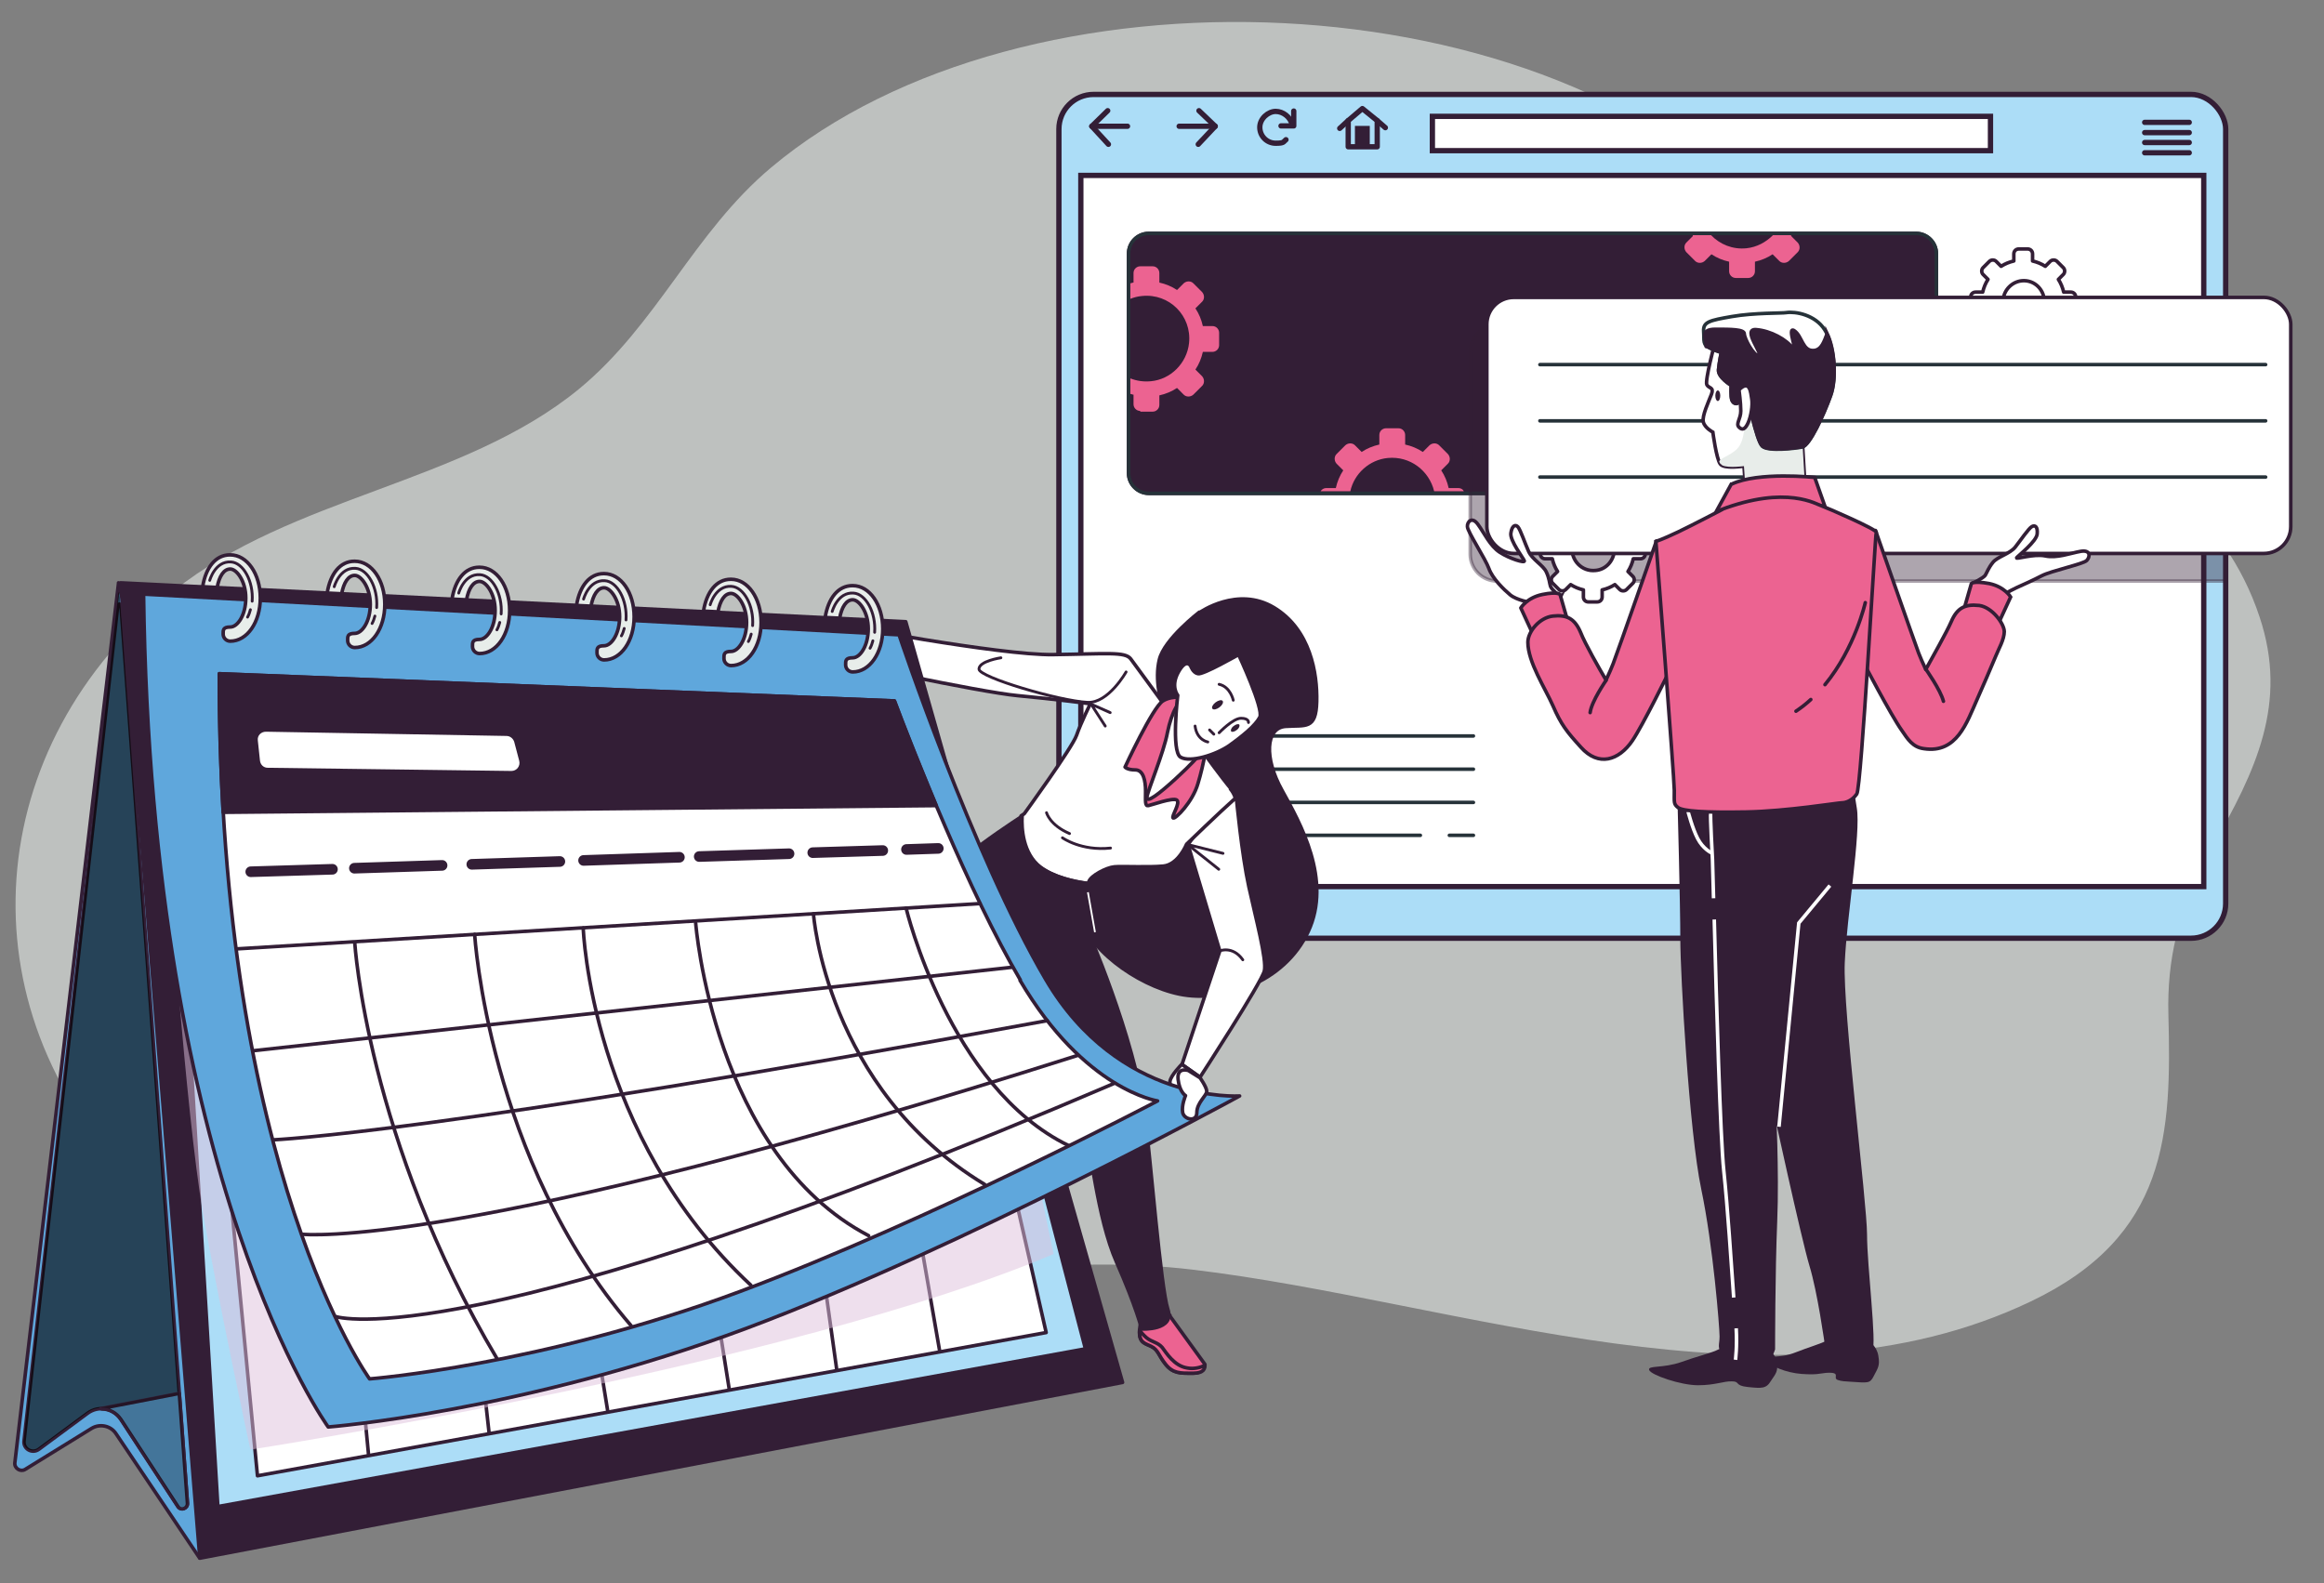 <?xml version="1.0" encoding="UTF-8"?>
<svg id="Capa_1" data-name="Capa 1" xmlns="http://www.w3.org/2000/svg" version="1.1" viewBox="0 0 657.1 447.7">
  <rect x="0" y="0" width="657.1" height="447.7" fill="#808080" stroke="none"/>
  <defs>
    <style>
      .cls-1 {
        stroke-width: 3px;
      }

      .cls-1, .cls-2, .cls-3, .cls-4, .cls-5, .cls-6, .cls-7, .cls-8, .cls-9, .cls-10, .cls-11, .cls-12, .cls-13, .cls-14, .cls-15 {
        stroke-linecap: round;
        stroke-linejoin: round;
      }

      .cls-1, .cls-3, .cls-4, .cls-6, .cls-16, .cls-9, .cls-10, .cls-12, .cls-14, .cls-15 {
        stroke: #331e36;
      }

      .cls-1, .cls-5, .cls-6, .cls-17, .cls-18, .cls-11, .cls-12, .cls-13 {
        fill: none;
      }

      .cls-19 {
        opacity: .3;
      }

      .cls-19, .cls-20, .cls-21, .cls-22, .cls-23, .cls-24, .cls-25, .cls-26, .cls-27, .cls-28 {
        stroke-width: 0px;
      }

      .cls-19, .cls-21, .cls-29, .cls-25, .cls-26 {
        isolation: isolate;
      }

      .cls-19, .cls-26 {
        fill: #000;
      }

      .cls-30, .cls-31, .cls-32, .cls-17, .cls-18, .cls-33, .cls-16, .cls-34, .cls-35 {
        stroke-miterlimit: 10;
      }

      .cls-30, .cls-32, .cls-7, .cls-8, .cls-10, .cls-34, .cls-27 {
        fill: #fff;
      }

      .cls-30, .cls-5, .cls-7 {
        stroke: #263239;
      }

      .cls-2, .cls-31, .cls-32, .cls-8, .cls-33, .cls-11, .cls-34, .cls-13, .cls-35 {
        stroke: #331e36;
      }

      .cls-2, .cls-33 {
        fill: #ec6391;
      }

      .cls-31, .cls-22 {
        fill: #331e36;
      }

      .cls-3, .cls-4, .cls-16, .cls-9, .cls-10, .cls-12, .cls-14, .cls-15 {
        stroke-width: 1px;
      }

      .cls-3, .cls-23 {
        fill: #ec6391;
      }

      .cls-4 {
        opacity: .4;
      }

      .cls-4, .cls-20, .cls-14 {
        fill: #331e36;
      }

      .cls-21 {
        fill: #dfc0dd;
        opacity: .5;
      }

      .cls-21, .cls-25 {
        mix-blend-mode: multiply;
      }

      .cls-6 {
        stroke-width: .8px;
      }

      .cls-17, .cls-18 {
        stroke: #fff;
      }

      .cls-18 {
        stroke-width: .5px;
      }

      .cls-24, .cls-16 {
        fill: #e8edea;
      }

      .cls-9 {
        fill: #5fa7dc;
      }

      .cls-25 {
        fill: #e8edea;
      }

      .cls-11, .cls-34, .cls-35 {
        stroke-width: 1.5px;
      }

      .cls-26 {
        opacity: .6;
      }

      .cls-36 {
        opacity: .6;
      }

      .cls-28 {
        fill: #263239;
      }

      .cls-15 {
        fill: #acddf7;
      }

      .cls-35 {
        fill: #acddf7;
      }
    </style>
  </defs>
  <g class="cls-29">
    <g id="Capa_1-2" data-name="Capa 1">
      <g class="cls-36">
        <path class="cls-24" d="M615.3,264.8c2-8.6,5.4-16.9,10-25,12.6-21.9,21.7-41,13.6-65.3-19.6-59.6-99.5-66.6-138.9-111.6C439.1-6.6,289.5-12.7,218,47.4c-21.9,18.4-32.2,44.4-54.3,62.6-32.7,26.8-81.1,30.3-114.6,57.1-54.7,43.7-60,117.6-11.5,166.7,51.2,51.8,123.6,43.4,193.8,32.3,34.6-5.4,70.5-11.3,105.7-7.1,75.2,8.9,164.3,43.8,237.1,9,38.8-18.5,39.8-47.5,38.9-81.2-.2-7.6.5-14.9,2.2-22h0Z"/>
      </g>
      <g>
        <g>
          <rect class="cls-35" x="299.4" y="26.7" width="329.9" height="238.6" rx="9.8" ry="9.8"/>
          <rect class="cls-34" x="305.6" y="49.6" width="317.5" height="201.1"/>
          <g>
            <line class="cls-5" x1="322.2" y1="208.1" x2="416.6" y2="208.1"/>
            <line class="cls-5" x1="337.8" y1="217.5" x2="416.6" y2="217.5"/>
            <line class="cls-5" x1="322.2" y1="217.5" x2="329.7" y2="217.5"/>
            <line class="cls-5" x1="322.2" y1="226.9" x2="416.6" y2="226.9"/>
            <line class="cls-5" x1="409.8" y1="236.2" x2="416.6" y2="236.2"/>
            <line class="cls-5" x1="322.2" y1="236.2" x2="401.6" y2="236.2"/>
          </g>
          <g>
            <g>
              <path class="cls-14" d="M324.8,66h217c3.1,0,5.7,2.6,5.7,5.7v62.1c0,3.1-2.5,5.7-5.7,5.7h-217c-3.1,0-5.7-2.6-5.7-5.7v-62.1c0-3.1,2.5-5.7,5.7-5.7h0Z"/>
              <path class="cls-28" d="M541.8,66.5c2.9,0,5.2,2.3,5.2,5.2v62.1c0,2.9-2.3,5.2-5.2,5.2h-217c-2.9,0-5.2-2.3-5.2-5.2v-62.1c0-2.9,2.3-5.2,5.2-5.2h217M541.8,65.5h-217c-3.4,0-6.2,2.8-6.2,6.2v62.1c0,3.4,2.8,6.2,6.2,6.2h217c3.4,0,6.2-2.8,6.2-6.2v-62.1c0-3.4-2.8-6.2-6.2-6.2h0Z"/>
            </g>
            <g>
              <path class="cls-23" d="M501.3,66.5c-2,2-4.6,3.4-7.5,3.7-3.9.4-7.5-1.1-10-3.7h-5.2c0,0,0,.2.1.2l-1.9,1.9c-.7.7-.7,1.9,0,2.7l2.5,2.5c.7.7,1.9.7,2.7,0l1.9-1.9c1.5,1,3.2,1.7,5,2.1v2.7c0,1,.8,1.9,1.9,1.9h3.5c1,0,1.9-.8,1.9-1.9v-2.7c1.8-.4,3.5-1.1,5-2.1l1.9,1.9c.7.7,1.9.7,2.7,0l2.5-2.5c.7-.7.7-1.9,0-2.7l-1.9-1.9c0,0,0-.2.1-.2h-5.2Z"/>
              <path class="cls-23" d="M412.3,138h-2.7c-.4-1.8-1.1-3.5-2.1-5l1.9-1.9c.7-.7.7-1.9,0-2.7l-2.5-2.5c-.7-.7-1.9-.7-2.7,0l-1.9,1.9c-1.5-1-3.2-1.7-5-2.1v-2.7c0-1-.8-1.9-1.9-1.9h-3.5c-1,0-1.9.8-1.9,1.9v2.7c-1.8.4-3.5,1.1-5,2.1l-1.9-1.9c-.7-.7-1.9-.7-2.7,0l-2.5,2.5c-.7.7-.7,1.9,0,2.7l1.9,1.9c-1,1.5-1.7,3.2-2.1,5h-2.7c-.7,0-1.3.4-1.6.9h8.4c1.1-5,5.4-8.9,10.6-9.4,6.3-.6,11.7,3.6,13.1,9.4h8.4c-.3-.6-.9-.9-1.6-.9h0Z"/>
              <path class="cls-23" d="M322.4,116.4h3.5c1,0,1.9-.8,1.9-1.9v-2.7c1.8-.4,3.5-1.1,5-2.1l1.9,1.9c.7.7,1.9.7,2.7,0l2.5-2.5c.7-.7.7-1.9,0-2.7l-1.9-1.9c1-1.5,1.7-3.2,2.1-5h2.7c1,0,1.9-.8,1.9-1.9v-3.5c0-1-.8-1.9-1.9-1.9h-2.7c-.4-1.8-1.1-3.5-2.1-5l1.9-1.9c.7-.7.7-1.9,0-2.7l-2.5-2.5c-.7-.7-1.9-.7-2.7,0l-1.9,1.9c-1.5-1-3.2-1.7-5-2.1v-2.7c0-1-.8-1.9-1.9-1.9h-3.5c-1,0-1.9.8-1.9,1.9v2.7c-.3,0-.6.2-.9.2v4.4c1-.4,2.1-.7,3.3-.8,7.7-.8,14.1,5.6,13.3,13.3-.6,5.7-5.2,10.3-10.8,10.8-2.1.2-4-.1-5.8-.8v4.4c.3,0,.6.2.9.2v2.7c0,1,.8,1.9,1.9,1.9h0Z"/>
            </g>
          </g>
          <rect class="cls-34" x="405" y="32.9" width="157.8" height="9.7"/>
          <g>
            <polyline class="cls-11" points="313.2 31.3 308.7 35.7 313.4 40.8"/>
            <line class="cls-11" x1="308.7" y1="35.7" x2="318.8" y2="35.7"/>
          </g>
          <g>
            <polyline class="cls-11" points="339 31.3 343.6 35.7 338.8 40.8"/>
            <line class="cls-11" x1="343.6" y1="35.7" x2="333.4" y2="35.7"/>
          </g>
          <g>
            <path class="cls-11" d="M365.3,35.1c-.5-2-2.5-3.6-4.6-3.6s-4.5,2-4.5,4.5,2,4.5,4.5,4.5,2.1-.4,2.9-1"/>
            <polyline class="cls-11" points="362.2 35.6 365.8 35.6 365.8 31.4"/>
          </g>
          <g>
            <polygon class="cls-11" points="389.4 34.1 385.2 30.7 381.2 34.1 381.2 41.5 389.4 41.5 389.4 34.1"/>
            <rect class="cls-31" x="383.6" y="36.1" width="3.2" height="5.1"/>
            <line class="cls-11" x1="381.2" y1="34.1" x2="378.8" y2="36.3"/>
            <line class="cls-11" x1="389.4" y1="34.1" x2="391.7" y2="36.1"/>
          </g>
          <g>
            <line class="cls-11" x1="606.4" y1="34.6" x2="619" y2="34.6"/>
            <line class="cls-11" x1="606.4" y1="37.5" x2="619" y2="37.5"/>
            <line class="cls-11" x1="606.4" y1="40.3" x2="619" y2="40.3"/>
            <line class="cls-11" x1="606.4" y1="43.2" x2="619" y2="43.2"/>
          </g>
        </g>
        <path class="cls-4" d="M629.3,91.9h-206c-4.2,0-7.6,3.4-7.6,7.6v57.2c0,4.2,3.4,7.6,7.6,7.6h206v-72.4Z"/>
      </g>
      <g>
        <path class="cls-22" d="M488,381.1c-.8,0-1.6.2-2.4.6-1.2.7-6.6,2.1-10.1,3.4-5.4,1.9-9.7.9-9.2,2.3s8.9,4.3,13.8,4.3c4.9,0,7.3-1.2,9.6-1.1,2.4,0,.6,1.2,4.5,1.6,3.9.4,5.2.5,6.5-1.7,1.4-2.1,2.1-2.7,1.7-5.4,0,0,0,0,0,0-.4-2.4-2.6-4.1-5-4.1h-9.4c0,0,0,0,0,0Z"/>
        <path class="cls-22" d="M518.4,378.5c-.7,0-1.4.2-2,.6-1.1.7-5.7,2.1-8.7,3.3-4.7,1.9-8.4.6-8,2.2s5.4,3.6,9.7,3.9,4.9-.1,6.9-.3c4.6-.3,1.7,1.4,3.3,2,1.1.4,2.2.4,3.6.5,4.9.3,5.5.6,6.6-1.6,1.1-2.2,1.8-2.8,1.3-5.7,0,0,0,0,0,0-.4-2.6-2.4-4.5-4.5-4.6l-8.2-.2h0Z"/>
        <g>
          <path class="cls-31" d="M474.8,226.2s.8,29.4.8,39.3,2.5,54.5,5.9,70.6c3.4,16.2,5.2,39.3,5.2,41.8s-.8,3.1.8,4.8,8,4.8,10.3,3.8,3.6-5,3.6-5c0,0,0-21.8.6-36.1s-.4-33-.4-33c0,0,8.2,37.8,10.5,45.4,2.3,7.6,4.2,21.3,4.6,24s2.3,2.8,4.6,2.8,6.3-.4,7.6-2.5-1.5-24.1-1.5-33-6.9-63.5-6.3-76.9,4.6-36.8,3.4-43.7-1.3-12.5-1.3-12.5c0,0-43.3-5-48.5,10.1h0Z"/>
          <path class="cls-17" d="M477.3,229.5s1.2,4.7,2.7,7.6,3.8,4,3.8,4"/>
          <path class="cls-17" d="M490.9,375.6c.3,5.2-.2,8.9-.2,8.9"/>
          <path class="cls-17" d="M484.7,260c.6,22.9,1.7,61.8,2.7,71.1,1.1,10.4,2.1,26.2,2.8,35.8"/>
          <path class="cls-17" d="M483.7,229.9c-.2.6.5,13.2.5,13.2,0,0,.1,4.2.3,10.9"/>
        </g>
        <path class="cls-30" d="M425.6,147s-.2-5,.8-3.8,1.3,3.6,1.7,5.9c0,0,.6-4.4,1.3-3.1.6,1.3.8,2.7.6,5s.6,5.7,1.5,6.9-4.4-2.3-5.9-10.9Z"/>
        <path class="cls-7" d="M583.7,153.6s3-4.1,1.4-3.6c-1.6.5-3,2.3-4.7,3.9,0,0,1.9-4,.7-3.3-1.2.7-2.2,1.8-3.3,3.8-1.1,2-3.7,4.4-5.1,4.9-1.4.6,5,.6,11-5.8h0Z"/>
        <path class="cls-8" d="M586.9,86.5v-2.5c0-.8-.6-1.4-1.4-1.4h-2c-.3-1.3-.8-2.5-1.5-3.6l1.4-1.4c.5-.5.5-1.4,0-1.9l-1.8-1.8c-.5-.5-1.4-.5-1.9,0l-1.4,1.4c-1.1-.7-2.3-1.2-3.6-1.5v-2c0-.8-.6-1.4-1.4-1.4h-2.5c-.8,0-1.4.6-1.4,1.4v2c-1.3.3-2.5.8-3.6,1.5l-1.4-1.4c-.5-.5-1.4-.5-1.9,0l-1.8,1.8c-.5.5-.5,1.4,0,1.9l1.4,1.4c-.7,1.1-1.2,2.3-1.5,3.6h-2c-.8,0-1.4.6-1.4,1.4v2.5c0,.8.6,1.4,1.4,1.4h2c.3,1.3.8,2.5,1.5,3.6l-1.4,1.4c-.5.5-.5,1.4,0,1.9l1.8,1.8c.5.5,1.4.5,1.9,0l1.4-1.4c1.1.7,2.3,1.2,3.6,1.5v2c0,.8.6,1.4,1.4,1.4h2.5c.8,0,1.4-.6,1.4-1.4v-2c1.3-.3,2.5-.8,3.6-1.5l1.4,1.4c.5.5,1.4.5,1.9,0l1.8-1.8c.5-.5.5-1.4,0-1.9l-1.4-1.4c.7-1.1,1.2-2.3,1.5-3.6h2c.8,0,1.4-.6,1.4-1.4ZM572.8,91c-3.7.4-6.7-2.7-6.4-6.4.3-2.7,2.5-4.9,5.2-5.2,3.7-.4,6.7,2.7,6.4,6.4-.3,2.7-2.5,4.9-5.2,5.2Z"/>
        <path class="cls-8" d="M465.2,156.6v-2.5c0-.8-.6-1.4-1.4-1.4h-2c-.3-1.3-.8-2.5-1.5-3.6l1.4-1.4c.5-.5.5-1.4,0-1.9l-1.8-1.8c-.5-.5-1.4-.5-1.9,0l-1.4,1.4c-1.1-.7-2.3-1.2-3.6-1.5v-2c0-.8-.6-1.4-1.4-1.4h-2.5c-.8,0-1.4.6-1.4,1.4v2c-1.3.3-2.5.8-3.6,1.5l-1.4-1.4c-.5-.5-1.4-.5-1.9,0l-1.8,1.8c-.5.5-.5,1.4,0,1.9l1.4,1.4c-.7,1.1-1.2,2.3-1.5,3.6h-2c-.8,0-1.4.6-1.4,1.4v2.5c0,.8.6,1.4,1.4,1.4h2c.3,1.3.8,2.5,1.5,3.6l-1.4,1.4c-.5.5-.5,1.4,0,1.9l1.8,1.8c.5.5,1.4.5,1.9,0l1.4-1.4c1.1.7,2.3,1.2,3.6,1.5v2c0,.8.6,1.4,1.4,1.4h2.5c.8,0,1.4-.6,1.4-1.4v-2c1.3-.3,2.5-.8,3.6-1.5l1.4,1.4c.5.5,1.4.5,1.9,0l1.8-1.8c.5-.5.5-1.4,0-1.9l-1.4-1.4c.7-1.1,1.2-2.3,1.5-3.6h2c.8,0,1.4-.6,1.4-1.4ZM451.1,161.3c-3.8.4-6.9-2.8-6.6-6.6.3-2.8,2.5-5.1,5.3-5.3,3.8-.4,6.9,2.8,6.6,6.6-.3,2.8-2.5,5.1-5.3,5.3Z"/>
        <rect class="cls-8" x="420.4" y="84.1" width="227.3" height="72.4" rx="7.6" ry="7.6"/>
        <g>
          <line class="cls-5" x1="640.6" y1="103.1" x2="435.4" y2="103.1"/>
          <line class="cls-5" x1="640.6" y1="119" x2="435.4" y2="119"/>
          <line class="cls-5" x1="640.6" y1="134.9" x2="435.4" y2="134.9"/>
        </g>
        <path class="cls-32" d="M441.2,168.8s-2.5-2.1-2.8-3-.3-2.2-1.2-4.1c-.9-1.9-4-3.5-5-5.8-1-2.2-2.3-6.1-3-6.9-.7-.8-1.7-.4-2,1.7-.4,2.1,3.6,7.2,3.8,7.9s-4.1-.6-6.9-2.4-4.5-5.6-6.2-7.9c-1.7-2.4-3.1-.7-3,.6,0,1.4,5.1,9.1,6.1,11.9,1,2.8,4.2,5.9,6,7.4,1.8,1.5,5.8,2.2,5.8,2.2l2.6,2.6,5.9-4.4h0Z"/>
        <g>
          <path class="cls-2" d="M433.6,179.7l-3.6-7.8s1.7-2.9,6.1-3.8,5,0,5,0l2.3,8s-7.6.6-9.9,3.6Z"/>
          <g>
            <path class="cls-2" d="M468.3,153.1s-10.7,30.7-12.2,34.6c-.4,1-1.1,2.7-2,4.6-1.9-3.2-6-10.4-7.2-13.5-1.7-4-4-5-7.8-4.6s-7.1,4.4-7.1,7.4c0,5.6,4.9,13,7.1,18,2.3,5.3,3.9,7.3,7.9,11.7,5,5.6,10.7,3.7,14.5-1.8,2.9-4.2,10.4-19.5,10.4-19.5,0,0-1.9-32.1-3.6-37h0Z"/>
            <path class="cls-13" d="M454.1,192.4s-4.1,5.9-4.5,9.1"/>
          </g>
        </g>
        <path class="cls-8" d="M557.8,164.9s2.9-1.4,3.5-2.2c.5-.8.9-2.1,2.2-3.7,1.3-1.6,4.8-2.4,6.3-4.3,1.5-1.9,3.8-5.3,4.7-5.8s1.7,0,1.5,2.1-5.3,6.1-5.8,6.7c-.4.6,4.8-1.2,8.1-.5,3.3.7,7.1-.8,10-1.3,2.9-.5,2.7,1.6,1.7,2.6s-10,2.9-12.7,4.3-5,2.4-7.2,3.4-4.6,2.6-4.6,2.6l-3.2,1.9-4.5-5.8h0Z"/>
        <g>
          <path class="cls-33" d="M564.9,176.6l3.6-7.8s-1.7-2.9-6.1-3.8c-4.4-.8-5,0-5,0l-2.3,8s7.6.6,9.9,3.6Z"/>
          <path class="cls-2" d="M559.5,171.2c-3.8-.4-6.1.6-7.8,4.6-1.3,3-5.4,10.2-7.2,13.5-.9-1.9-1.6-3.6-2-4.6-1.5-4-12.2-34.7-12.2-34.7-1.7,4.8-3.6,37-3.6,37,0,0,8,15.3,11,19.5,1.7,2.5,3.1,4.8,6.3,5.2,9.3,1.4,12.1-7.4,15-13.9,1.8-4.1,3.6-8.2,5.3-12.3.8-2,2.4-4.7,2.4-6.9s-3.4-6.9-7.1-7.4h0Z"/>
          <path class="cls-13" d="M544.5,189.2s4.2,5.9,5,9.1"/>
        </g>
        <g>
          <g>
            <path class="cls-32" d="M484.9,96.8s-2.9,10.9-2.3,12,2.1.6,1.3,2.7c-.8,2.1-2.7,6.1-2.3,7.8s2.7,2.9,2.7,2.9c0,0,1,7.6,2.1,9,1,1.5,6.7.6,6.7.6l.4,5.7,16.8-1.1-.6-10.1-.8-31.1-23.9,1.5h0Z"/>
            <path class="cls-22" d="M486.4,111.9c0,.8-.3,1.5-.7,1.5s-.7-.7-.7-1.5.3-1.5.7-1.5.7.7.7,1.5Z"/>
          </g>
          <path class="cls-25" d="M493.1,131.9l.4,5.7,16.8-1.1-.6-10.1-.4-13.1c-2.2,0-4.2,0-4.8,0-1.5,0-4.9-.3-5.6,0-.8.3-1.8.5-1.8.5l-3.8,4.1s.3,5.4-1.5,8.2c-1.5,2.4-5.4,3.3-5.7,4.4.1.3.2.5.3.6.2.2.4.3.6.5,1.8.8,6.1.2,6.1.2h0Z"/>
        </g>
        <g>
          <path class="cls-30" d="M505,88.4c-1,.2-9,0-15.3,1.1s-8.2,1.5-8,4.2-.4,3.8,1.9,4.8c2.3,1.1,3.1,1.1,3.1,1.1,0,0-.6,2.9-.8,5s3.6,4.4,3.6,4.4c0,0-.2,3.2.2,4.2s1.5,1.3,2.1.4c.6-.8,1-4.8,1.7-3.2s3.1,14.3,4.8,15.8,9.2.6,11.3.2c2.1-.4,6.1-9.2,8-14.5,1.9-5.2,1-14.5-1.7-18.7-2.7-4.2-8.2-5.2-10.9-4.8h0Z"/>
          <path class="cls-31" d="M516.6,94.4c-.8,2-1.5,4.5-3.7,4.7-3.3.3-3.3-4.1-5.6-5.6s1.5,7.7-.3,5.1c-1.8-2.6-6.4-5.1-10.5-5.4-4.1-.3,2.3,7.4.8,7.4s-4.1-4.9-4.1-6.2-3.8-1.3-8.2-1.3-2.6,2.6-2.6,4.1,0,.4.2.6c.2.2.6.4,1,.6,2.3,1.1,3.1,1.1,3.1,1.1,0,0-.6,2.9-.8,5s3.6,4.4,3.6,4.4c0,0-.2,3.2.2,4.2.4,1.1,1.5,1.3,2.1.4.6-.8,1-4.8,1.7-3.2s3.1,14.3,4.8,15.8,9.2.6,11.3.2,6.1-9.2,8-14.5c1.7-4.8,1.2-12.9-1-17.5h0Z"/>
        </g>
        <path class="cls-33" d="M489.5,136.9l-4.6,8.4s11.5-3.4,17.9-3.4,13.2,1.3,13.2,1.3l-2.9-8.2s-16-1.7-23.5,1.9h0Z"/>
        <g>
          <path class="cls-33" d="M486.5,144.3s-7.6,4-12,6.1c-4.4,2.1-6.3,2.7-6.3,2.7,0,0,5.2,66.9,5.2,70.4s-.2,3.8,1,4.8c1.3,1.1,7.8,1.5,19.3,1.3,11.5-.2,26-2.6,27.1-2.6s2.9-.6,4.2-2.5,5.2-73.2,5.5-74c.2-.8-13.9-6.9-15.3-7.4-1.5-.4-9.9-6.1-28.8,1.1h0Z"/>
          <path class="cls-13" d="M512,197.8c-1.3,1.2-2.7,2.3-4.2,3.3"/>
          <path class="cls-13" d="M527.4,170.4s-2.9,12.9-11.4,23.2"/>
        </g>
        <path class="cls-32" d="M491.7,110.3s.5,3.6.5,5.9-1.5,3.6-.5,4.6c1,1,1.8.5,2.6-1.3s1.3-4.9,1-6.7c-.3-1.8-.5-5.6-3.6-2.6h0Z"/>
      </g>
      <polyline class="cls-17" points="503 318.6 508.6 261 517.4 250.4"/>
      <g>
        <g>
          <path class="cls-14" d="M339.1,173.1s-9.9,7.6-11.3,13.4c-1.4,5.8.4,12.1,1.6,15.8,1.2,3.7,1.4,21.6-9.5,29.6-10.9,8-15.8,15.9-14.6,25.9,1.2,9.9,16,20.8,28.2,23.3s29.6-3.1,36.4-17.7c6.8-14.6-2.3-30.7-7.4-39.9-5.1-9.1-4.7-17.7,1-18.1s8.6,1,8.8-7-1.8-20.4-12.1-26.6c-10.3-6.2-21,1.4-21,1.4h0Z"/>
          <g>
            <path class="cls-10" d="M349.6,225.8s1.5,15.8,3.5,24.9c2,9.1,5.1,20.6,4.4,23.8s-18.2,30.1-18.2,30.1l-5.1-3.6,10.7-32.1-9-30.1s8.3-12.1,13.8-13h0Z"/>
            <path class="cls-10" d="M348.2,223.2c-2.5-2.9-8-10.5-8-10.5l-8.6-10.1s-10.3-14.2-11.9-16.3-6.8-1.4-22-1.2-61.2-8.6-61.2-8.6l-1.6,10.1s42.1,9.1,52.8,10.1,20.6,2.3,20.6,2.3c0,0-2.7,5.4-3.9,8.9s-14.8,22.2-14.8,22.2c0,0-.3.2-.9.6-.1,3.4.2,10.6,5.2,14.4,3.9,2.9,9.6,4.2,13.8,4.7h0c0-.2.1-.4.2-.6.6-1.6,4.9-3.9,7.2-4.1,2.3-.2,9.5.2,13.8-.2,4.3-.4,6.6-6.2,6.6-6.2,0,0,9.5-9.2,13.8-13-.3-1-.8-1.9-1.4-2.6h0Z"/>
            <polyline class="cls-6" points="313.9 201.5 308.5 199.1 312.5 205.3"/>
            <path class="cls-6" d="M300.4,236.9s5.3,3.8,13.6,2.9"/>
            <path class="cls-6" d="M295.9,229.8s.9,3.5,6.5,5.9"/>
            <path class="cls-6" d="M344.8,268.9s3.7-1.6,6.6,2.5"/>
            <polyline class="cls-6" points="345.8 241.3 335.8 238.8 344.6 245.8"/>
            <path class="cls-6" d="M318.4,190s-5,8.9-10.9,8.6c-8-.4-30.7-7.1-30.7-9.4s6.2-3.2,6.2-3.2"/>
            <path class="cls-3" d="M335.8,197.4s-4.1-1-7,.8-10.7,18.7-10.7,18.7c0,0,.6.8,2.9.8s2.9,3.1,2.9,6-.2,4.3.8,4.1c1-.2,6.8-2.3,8-1.6,1.2.8-1.6,4.7-1,5.1.6.4,5.5-4.5,7-9.7,1.6-5.2,3.1-13,2.7-16.1-.4-3.1-2.9-7.2-5.6-8Z"/>
          </g>
          <path class="cls-10" d="M339.1,213.5s-2.3,2.7-6.8,6.8c-4.5,4.1-8.2,7-8,5.1.2-1.9,4.7-12.4,5.8-18.3,1.2-5.8,3.3-9.7,5.6-9.7s7.4,11.9,3.3,16.1h0Z"/>
          <g>
            <path class="cls-10" d="M336.7,188.4s.6,1.8,2,2.1c1.4.4,11.5-5.4,11.5-5.4,0,0,7.2,15.4,6,17.7s-4.7,5.2-8.6,8c-3.9,2.7-11.1,4.9-13.8,3.3-2.7-1.6-.8-17.5-.8-17.5,0,0-2.1-2.5.2-6.6,2.3-4.1,3.5-1.6,3.5-1.6h0Z"/>
            <path class="cls-6" d="M353,204.3s.2-1.2-2.1-1.2-6.2,4.1-6.2,4.1"/>
            <line class="cls-6" x1="343.2" y1="207.6" x2="342" y2="206.4"/>
            <path class="cls-6" d="M341.5,209.8s-3.1-.5-3.6-4.5"/>
            <path class="cls-6" d="M348.7,198s-.8-3.8-4-4.5"/>
            <path class="cls-20" d="M344.8,200c-.8.6-1.7.8-2,.4s.1-1.2.9-1.8,1.7-.8,2-.4-.1,1.2-.9,1.8Z"/>
            <path class="cls-20" d="M349.7,206.4c-.6.5-1.4.7-1.6.4-.2-.3,0-1,.7-1.5.6-.5,1.4-.7,1.6-.4s0,1-.7,1.5Z"/>
          </g>
          <path class="cls-3" d="M330.7,372l10,13.8s0,2.5-3.5,2.5-5.6,0-7.6-2.5-2-4.1-4.1-5.1-4.1-1-3-6.6c1-5.6,8.3-2.2,8.3-2.2h0Z"/>
          <path class="cls-3" d="M340.6,386.1c-1.2.6-3.1,1.1-5,.7-3.6-.6-5.8-4.2-7-5.8-1.3-1.5-3-1.5-4.5-2.8-.8-.7-1.5-1.5-1.9-2.1-.2,3.6,1.5,3.7,3.3,4.6,2,1,2,2.5,4.1,5.1s4.1,2.5,7.6,2.5,3.4-1.5,3.5-2.2h0Z"/>
          <path class="cls-14" d="M330.2,370.2c-2-6.1-4.9-42.5-6.4-54-3.1-23.4-16.6-53.9-16.6-53.9l.8-12.4c-4.1-.5-9.9-1.8-13.8-4.7-5-3.8-5.4-11-5.2-14.4-2.6,1.7-10.1,6.6-16.6,11.9-8,6.4-13.4,29.2-15,36.4-1.6,7.2-3.3,28.4-3.3,28.4,0,0-14,5.5-19.6,13.2-5.6,7.8-22.8,25.3-22.8,25.3l1.6,5.8s5.2-3.7,9.7-7.2c4.5-3.5,39.3-23,41.6-24.3s5.1-4.1,8.2-11.9c1.1-2.8,2.7-7.5,4.3-12.3l5.4-16.9,5.2-4.4c5.1,13.9,17,40.6,18.8,44.4,2,4.6,3.6,25,9.2,37.7,5.6,12.7,7.1,18.9,7.1,18.9,0,0,9.5.5,7.4-5.6h0Z"/>
          <line class="cls-18" x1="307.6" y1="252.3" x2="309.6" y2="263.6"/>
        </g>
        <g>
          <path class="cls-9" d="M33.5,165L4.2,413.6c-.2,1.6,1.6,2.7,2.9,1.9l18.8-11.6c2.3-1.4,5.4-.8,6.9,1.5l23.6,35.1,9.9-147.9-32.8-127.8h0Z"/>
          <path class="cls-9" d="M33.3,171.2L6.8,407.4c-.3,2.3,2.3,3.8,4.2,2.4l13.8-10.2c3-2.2,7.3-1.5,9.4,1.7l16.1,24.6c.8,1.3,2.8.6,2.7-.9l-18.8-253.8c0-.5-.8-.5-.8,0Z"/>
          <path class="cls-26" d="M33.5,167.5L6.7,407.2c-.3,2.3,2.3,3.8,4.2,2.4l13.8-10.2c3-2.2,7.3-1.5,9.3,1.7l16.1,24.6c.8,1.3,2.8.6,2.7-.9l-19-257.2c0-.1-.2-.1-.2,0h0Z"/>
          <path class="cls-9" d="M28.8,398.4c2.1,0,4.1,1.1,5.4,3l16.1,24.6c.8,1.3,2.8.6,2.7-.9l-2.3-31.1-22.2,4.3c.1,0,.2,0,.3.1h0Z"/>
          <path class="cls-19" d="M28.8,398c2.1,0,4.1,1.1,5.4,3l16.1,24.6c.8,1.3,2.8.6,2.7-.9l-2.3-31.1-22.2,4.3c.1,0,.2,0,.3.1h0Z"/>
          <polygon class="cls-14" points="34.1 164.8 56.5 440.6 317.4 390.9 256.1 175.8 34.1 164.8"/>
          <polygon class="cls-15" points="46.2 170.8 61.6 426 306.9 381.4 255.2 183.1 46.2 170.8"/>
          <g>
            <polygon class="cls-10" points="61.2 296.4 72.8 417.3 295.8 376.8 275.1 285.9 61.2 296.4"/>
            <g>
              <line class="cls-12" x1="104.2" y1="411.3" x2="100.5" y2="372.5"/>
              <line class="cls-12" x1="138.3" y1="405.3" x2="134.7" y2="372.9"/>
              <line class="cls-12" x1="171.8" y1="398.8" x2="167.6" y2="372.9"/>
              <line class="cls-12" x1="206.2" y1="392.9" x2="201.3" y2="362"/>
              <line class="cls-12" x1="236.6" y1="387.4" x2="232.4" y2="357.3"/>
              <line class="cls-12" x1="265.7" y1="382.1" x2="259.4" y2="345.8"/>
            </g>
          </g>
          <path class="cls-10" d="M334.1,301s-3.1,3.1-3.3,4.8c-.2,1.6,1.4,6.5,1.4,6.5l4.9.8,2.2-8.5-5.1-3.6h0Z"/>
          <path class="cls-21" d="M47.4,241.3s5.2,74.1,9.9,101.1c4.7,27,13.5,67.5,13.5,67.5,0,0,152.1-23.5,227.1-55.3l-6.1-29.1L47.4,241.3Z"/>
          <path class="cls-9" d="M40.6,168l213.6,11.5s20.8,62.3,41.5,97.5c20.7,35.2,54.8,32.9,54.8,32.9,0,0-78.3,42.8-139.2,65.6-63.4,23.7-118.5,28-118.5,28,0,0-50.1-68.5-52.2-235.4h0Z"/>
          <g>
            <path class="cls-16" d="M65,156.9c-4,0-6.8,3.5-7.7,9l4.1.2c.6-3.2,1.9-5.2,3.7-5.2s4.4,3.4,4.4,8.2-2.3,8.2-4.4,8.2-2,.9-2,2,.9,2,2,2c4.8,0,8.5-5.4,8.5-12.2s-3.7-12.2-8.5-12.2h0Z"/>
            <path class="cls-6" d="M70.8,172.4c-.2.7-.4,1.4-.8,2.1"/>
            <path class="cls-6" d="M59.3,164.1s1.5-5.5,6-5.2c3.5.2,6.4,5.5,6,11.1"/>
          </g>
          <g>
            <path class="cls-16" d="M100.2,158.7c-4,0-6.8,3.5-7.7,9l4.1.2c.6-3.2,1.9-5.2,3.7-5.2s4.4,3.4,4.4,8.2-2.3,8.2-4.4,8.2-2,.9-2,2,.9,2,2,2c4.8,0,8.5-5.4,8.5-12.2s-3.7-12.2-8.5-12.2h0Z"/>
            <path class="cls-6" d="M106,174.2c-.2.7-.4,1.4-.8,2.1"/>
            <path class="cls-6" d="M94.5,165.9s1.5-5.5,6-5.2c3.5.2,6.4,5.5,6,11.1"/>
          </g>
          <g>
            <path class="cls-16" d="M135.5,160.4c-4,0-6.8,3.5-7.7,9l4.1.2c.6-3.2,1.9-5.2,3.7-5.2s4.4,3.4,4.4,8.2-2.3,8.2-4.4,8.2-2,.9-2,2,.9,2,2,2c4.8,0,8.5-5.4,8.5-12.2s-3.7-12.2-8.5-12.2h0Z"/>
            <path class="cls-6" d="M141.3,176c-.2.7-.4,1.4-.8,2.1"/>
            <path class="cls-6" d="M129.7,167.7s1.5-5.5,6-5.2c3.5.2,6.4,5.5,6,11.1"/>
          </g>
          <g>
            <path class="cls-16" d="M170.7,162.2c-4,0-6.8,3.5-7.7,9l4.1.2c.6-3.2,1.9-5.2,3.7-5.2s4.4,3.4,4.4,8.2-2.3,8.2-4.4,8.2-2,.9-2,2,.9,2,2,2c4.8,0,8.5-5.4,8.5-12.2s-3.7-12.2-8.5-12.2h0Z"/>
            <path class="cls-6" d="M176.5,177.7c-.2.7-.4,1.4-.8,2.1"/>
            <path class="cls-6" d="M165,169.4s1.5-5.5,6-5.2c3.5.2,6.4,5.5,6,11.1"/>
          </g>
          <g>
            <path class="cls-16" d="M206.6,163.8c-4,0-6.8,3.5-7.7,9l4.1.2c.6-3.2,1.9-5.2,3.7-5.2s4.4,3.4,4.4,8.2-2.3,8.2-4.4,8.2-2,.9-2,2,.9,2,2,2c4.8,0,8.5-5.4,8.5-12.2s-3.7-12.2-8.5-12.2h0Z"/>
            <path class="cls-6" d="M212.4,179.3c-.2.7-.4,1.4-.8,2.1"/>
            <path class="cls-6" d="M200.8,171s1.5-5.5,6-5.2c3.5.2,6.4,5.5,6,11.1"/>
          </g>
          <g>
            <path class="cls-16" d="M241,165.6c-4,0-6.8,3.5-7.7,9l4.1.2c.6-3.2,1.9-5.2,3.7-5.2s4.4,3.4,4.4,8.2-2.3,8.2-4.4,8.2-2,.9-2,2,.9,2,2,2c4.8,0,8.5-5.4,8.5-12.2s-3.7-12.2-8.5-12.2h0Z"/>
            <path class="cls-6" d="M246.8,181.2c-.2.7-.4,1.4-.8,2.1"/>
            <path class="cls-6" d="M235.3,172.9s1.5-5.5,6-5.2c3.5.2,6.4,5.5,6,11.1"/>
          </g>
          <g>
            <path class="cls-10" d="M339.2,304.6s2,2.8,2,4-2.8,3.2-2.8,6-3.6,2-4,0c-.4-2,.8-4.8.8-4.8,0,0-1.7-1-2.1-4.6-.4-3.6,2.9-2.5,2.9-2.5l3.2,2h0Z"/>
            <g>
              <path class="cls-10" d="M288.5,277.1c-14.7-25-30.1-64.4-35.6-78.9l-190.9-7.7c-.1,141.1,42.5,199.4,42.5,199.4,0,0,48.6-3.8,104.7-24.7,53.9-20.1,118.1-53.9,118.1-53.9,0,0-20.6-3-38.9-34.1h0Z"/>
              <path class="cls-14" d="M252.9,198.2l-190.9-7.7c0,13.9.4,26.9,1.1,39.2l201.6-1.9c-5.2-12.4-9.5-23.3-11.8-29.6h0Z"/>
              <line class="cls-1" x1="256.3" y1="240.2" x2="265.3" y2="239.9"/>
              <line class="cls-1" x1="229.8" y1="241.1" x2="249.6" y2="240.5"/>
              <line class="cls-1" x1="197.7" y1="242.2" x2="223.1" y2="241.4"/>
              <line class="cls-1" x1="165" y1="243.3" x2="192.1" y2="242.4"/>
              <line class="cls-1" x1="133.4" y1="244.4" x2="158.3" y2="243.6"/>
              <line class="cls-1" x1="100.2" y1="245.5" x2="125" y2="244.7"/>
              <line class="cls-1" x1="70.9" y1="246.5" x2="94" y2="245.8"/>
              <line class="cls-12" x1="67.1" y1="268.3" x2="277.1" y2="255.5"/>
              <path class="cls-12" d="M100.3,266.5s3.4,55.8,40.3,117.8"/>
              <path class="cls-12" d="M134.2,264.2s3.9,63.8,44.2,110.6"/>
              <path class="cls-12" d="M164.9,262.4s2,58.8,47.4,101"/>
              <path class="cls-12" d="M196.7,261s5,65.4,48.9,88.4"/>
              <path class="cls-12" d="M230,258.4s3.5,49.4,48.4,76.5"/>
              <path class="cls-12" d="M256.2,256.8s12.1,50.7,45.9,67.1"/>
              <line class="cls-12" x1="71.7" y1="297.1" x2="286.2" y2="273.5"/>
              <path class="cls-12" d="M77.3,322.3s45.8-1.8,218.8-33.7"/>
              <path class="cls-12" d="M85.4,349s44.6,5.1,219.4-50.6"/>
              <path class="cls-12" d="M95,372.3s37.2,12.3,219.9-65.9"/>
              <path class="cls-27" d="M144.5,218l-68.8-.9c-1.2,0-2.1-.9-2.2-2.1l-.6-5.6c-.2-1.4.9-2.5,2.3-2.5l68,1.2c1,0,1.9.7,2.2,1.7l1.4,5.3c.4,1.5-.7,2.9-2.2,2.9h0Z"/>
            </g>
          </g>
        </g>
      </g>
    </g>
  </g>
</svg>